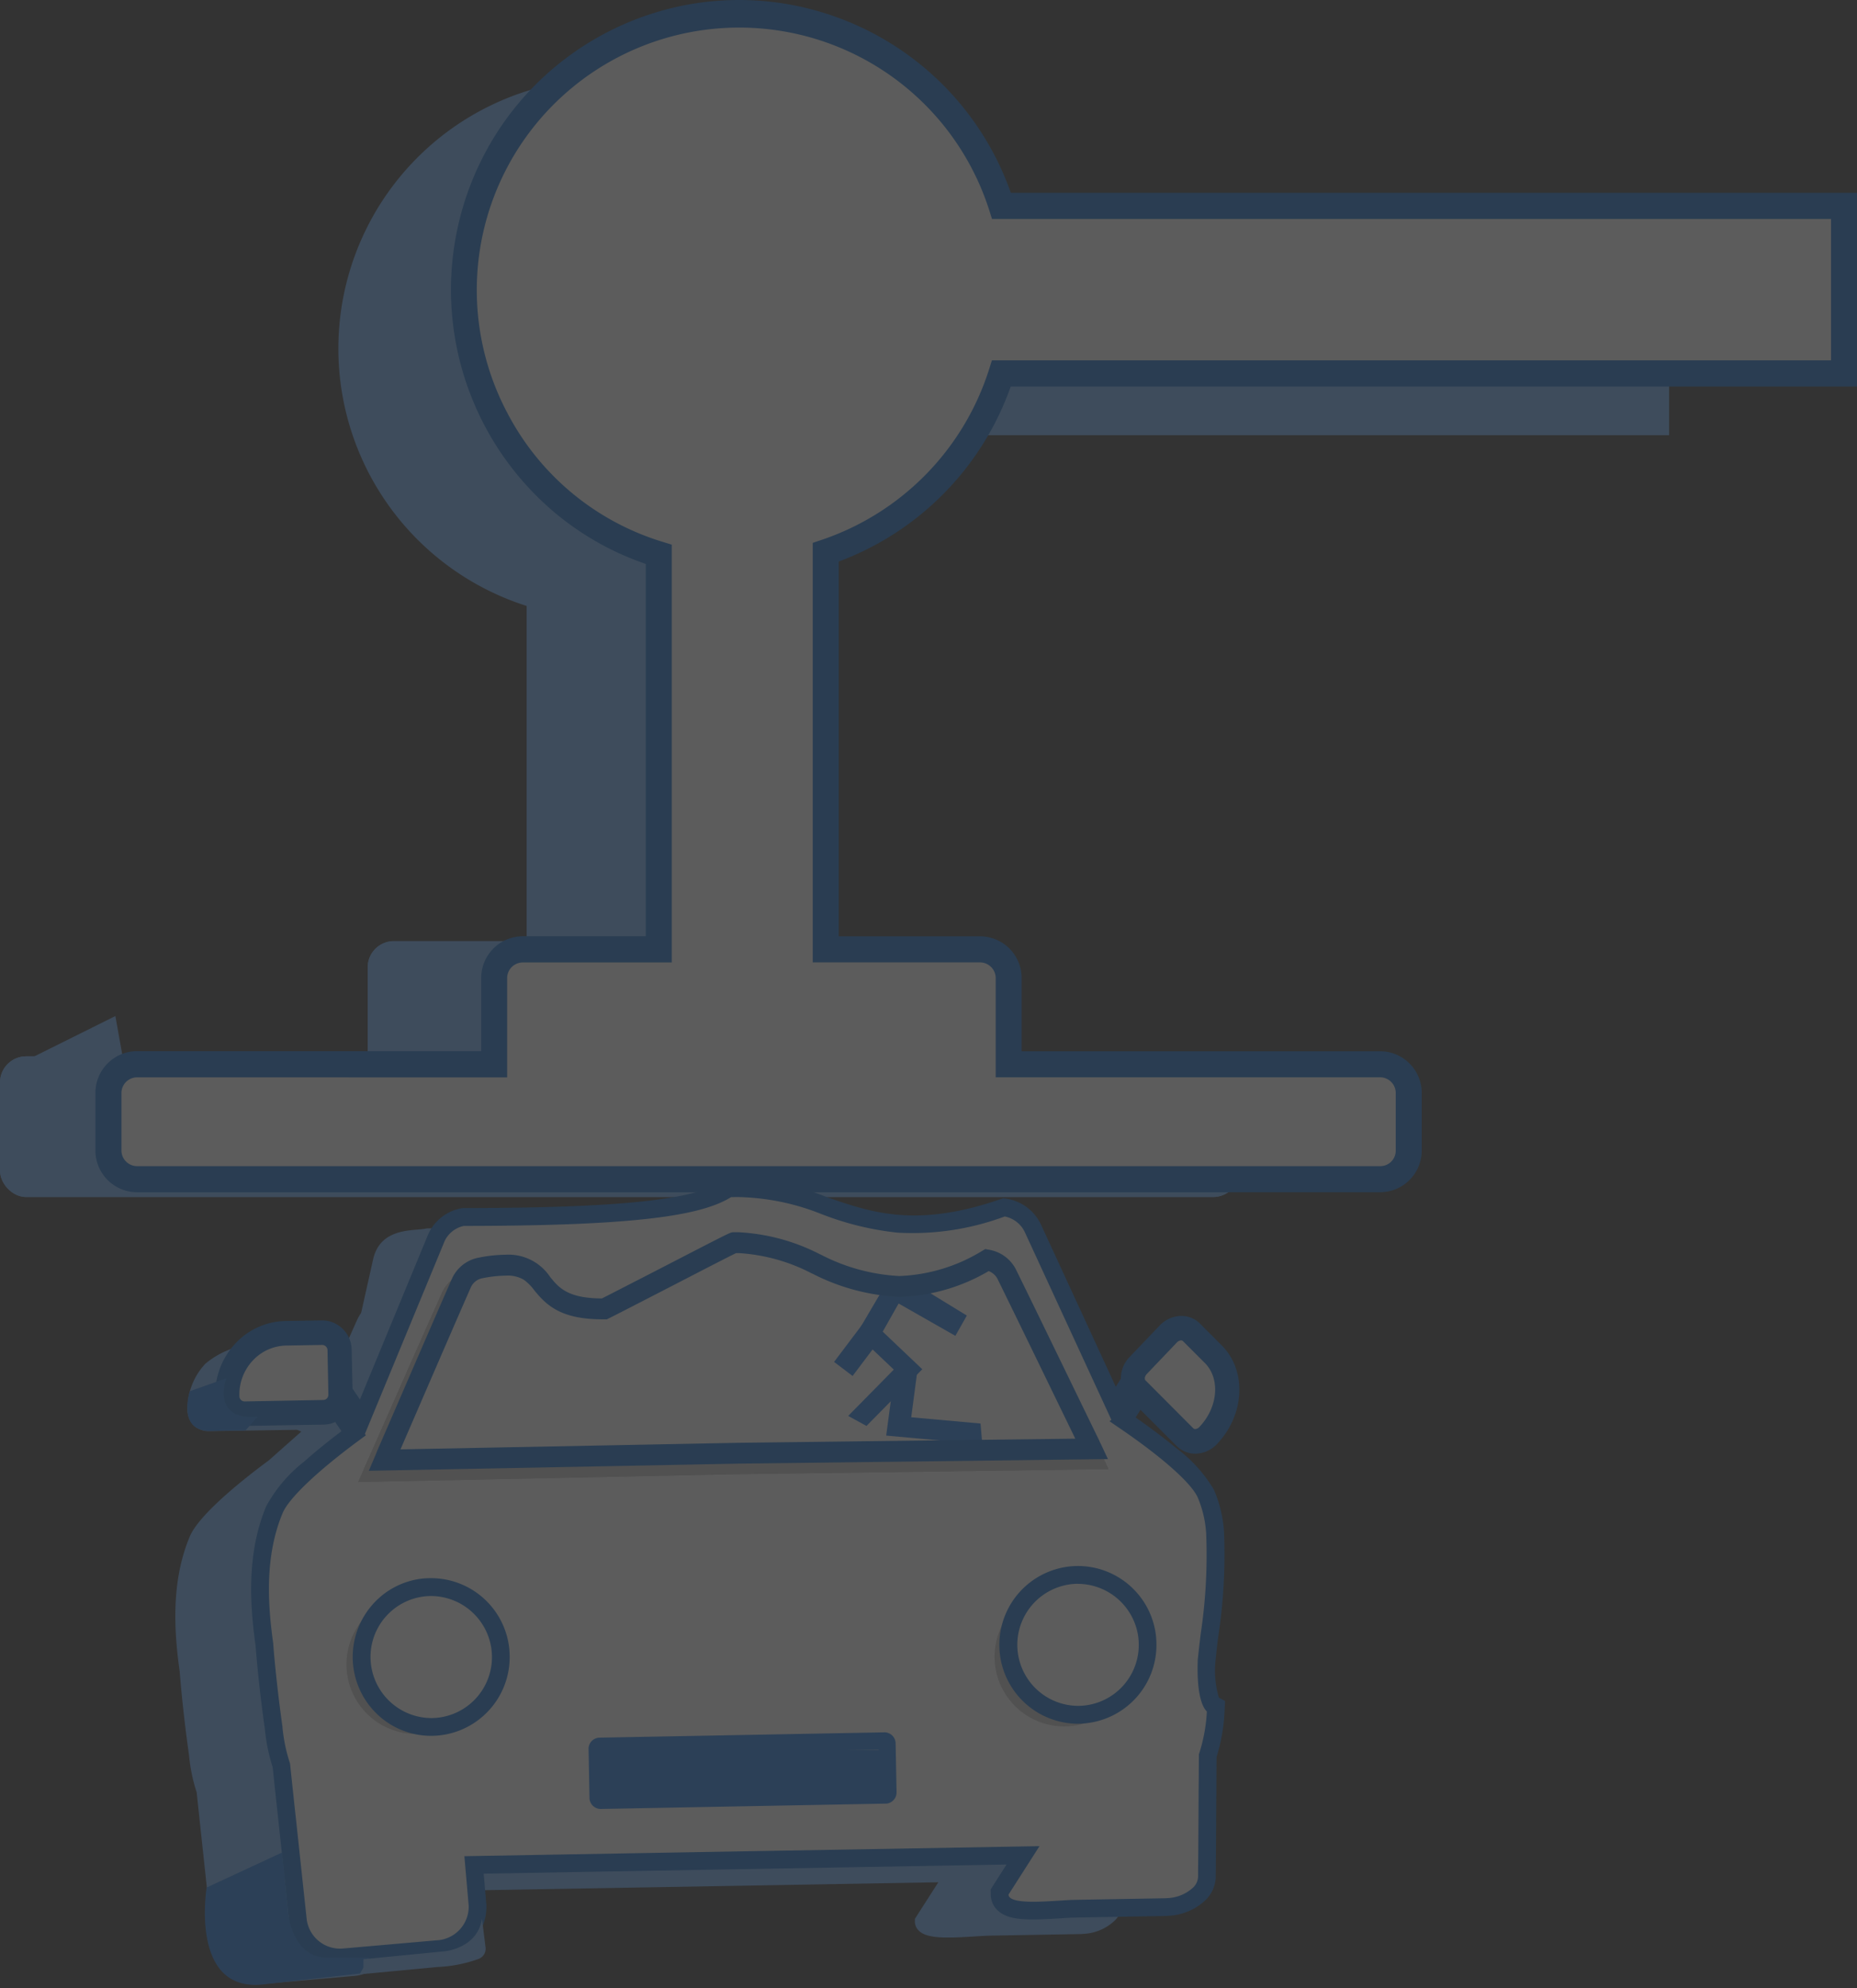 <svg xmlns="http://www.w3.org/2000/svg" xmlns:xlink="http://www.w3.org/1999/xlink" width="142" height="152" viewBox="0 0 142 152">
  <rect x="0" y="0" width="142" height="152" fill="#333333" stroke="none"/>
  <defs>
    <clipPath id="clip-Artboard_19">
      <rect width="142" height="152"/>
    </clipPath>
  </defs>
  <g id="Artboard_19" data-name="Artboard – 19" clip-path="url(#clip-Artboard_19)">
    <g id="Group_38992" data-name="Group 38992" transform="translate(-200.019 -1815.088)" opacity="0.2">
      <path id="Path_66410" data-name="Path 66410" d="M6358.346,19734.373l9.372-2.811-9.81-1.383Z" transform="translate(-6068.1 -17827.83)" fill="#6bb0ff"/>
      <g id="Group_35699" data-name="Group 35699" transform="translate(200.019 1815.088)">
        <path id="Path_66408" data-name="Path 66408" d="M0,4.339,8.006,0,9.215,5.6Z" transform="matrix(0.999, 0.035, -0.035, 0.999, 0.824, 77.404)" fill="#6bb0ff"/>
        <g id="Group_35800" data-name="Group 35800" transform="translate(26.551 6.51)">
          <path id="Path_66406" data-name="Path 66406" d="M678.819,46.77V72.9l-12.156,0V43.826a20.151,20.151,0,1,1,24.966-25.4h61.4V30.64H691.615a20.137,20.137,0,0,1-12.8,13.033Z" transform="translate(-652.446 -4.377)" fill="#6bb0ff" stroke="#6bb0ff" stroke-width="1"/>
        </g>
        <g id="Rectangle_18388" data-name="Rectangle 18388" transform="translate(28.117 71.957)" fill="#6bb0ff" stroke="#6bb0ff" stroke-width="1">
          <path d="M2,0H35.489a2,2,0,0,1,2,2v9.193a0,0,0,0,1,0,0H0a0,0,0,0,1,0,0V2A2,2,0,0,1,2,0Z" stroke="none"/>
          <path d="M2,.5H35.489a1.5,1.5,0,0,1,1.5,1.5v8.693a0,0,0,0,1,0,0H.5a0,0,0,0,1,0,0V2A1.5,1.5,0,0,1,2,.5Z" fill="none"/>
        </g>
        <g id="Rectangle_18391" data-name="Rectangle 18391" transform="translate(0 80.763)" fill="#6bb0ff" stroke="#6bb0ff" stroke-width="1">
          <rect width="94.763" height="10.758" rx="2" stroke="none"/>
          <rect x="0.5" y="0.5" width="93.763" height="9.758" rx="1.5" fill="none"/>
        </g>
        <g id="Group_35694" data-name="Group 35694" transform="translate(13.409 90.156)">
          <path id="Path_58518" data-name="Path 58518" d="M556.653,45.092l.071-.115.031.043c-.034.023-.068.051-.1.072" transform="translate(-555.729 -27.286)" fill="#6bb0ff"/>
          <path id="Path_58519" data-name="Path 58519" d="M655.886,88.435l.008-.01,0,.082-.08.006a.534.534,0,0,0,.074-.078" transform="translate(-590.966 -42.587)" fill="#6bb0ff"/>
          <path id="Path_58520" data-name="Path 58520" d="M621.242,39.61l.254,0-.129.091c1.72,1.173,5.369,3.812,6.164,5.534a9.056,9.056,0,0,1,.715,3.011,41.16,41.16,0,0,1-.427,7.848c-.09.7-.162,1.364-.223,1.95-.082,2.5.364,3.2.445,3.309l.271.15-.019.376a13.145,13.145,0,0,1-.61,3.408l-.012,1.821c-.008,1.257-.019,2.48-.023,3.7s-.019,2.427-.027,3.677a1.886,1.886,0,0,1-.551,1.338,3.739,3.739,0,0,1-2.4,1.033,3.045,3.045,0,0,1-.351.017l-6.847.12c-.3.006-.708.035-1.136.06-2.156.136-3.615.176-4.248-.423a.987.987,0,0,1-.32-.714l0-.206,1.793-2.8-41.979.732.267,3.084a3.252,3.252,0,0,1-3.12,3.362l-6.963.612a3.244,3.244,0,0,1-3.646-2.767c-.193-1.767-.377-3.5-.559-5.237s-.376-3.478-.563-5.256l-.148-1.4a13.052,13.052,0,0,1-.589-2.874c-.034-.244-.456-3.141-.71-6.359-.413-2.964-.7-6.809.762-10.311.743-1.8,4.481-4.684,6.063-5.852l3.141-2.784a1.493,1.493,0,0,1-.946.45l-.1.009-6.722.1a1.6,1.6,0,0,1-1.6-1.585,5.046,5.046,0,0,1,1.36-3.565,6.428,6.428,0,0,1,4.071-1.506l2.75-.047c.874-.005-2.787,1.68-2.777,2.558l4.444,2.2,1.389,2.023,2.978-13.315c.613-2.368,3.1-2.057,4.014-2.249l.057-.012.057-.005c11.949-.012,14.068.567,16.412-.922l.136-.086.258,0c.04,0,.079,0,.117,0l.092-.008c.045,0,.09,0,.129,0a18.539,18.539,0,0,1,6.787,1.362c3.427,1.182,6.979,2.4,13.544.154l.141-.046.144.021A2.833,2.833,0,0,1,614.329,25l6.232,13.5" transform="translate(-555.219 -19.154)" fill="#6bb0ff"/>
          <path id="Path_58521" data-name="Path 58521" d="M658.847,44.529l-.607.969-1.17,1.859v.007l-.047.069-.11-.07-.872-.576.344-.544,1.169-1.866.309-.5Z" transform="translate(-591.048 -26.899)" fill="#6bb0ff"/>
          <path id="Path_58522" data-name="Path 58522" d="M573.045,48.54l-.958.685-.029-.037-1.238-1.8-.679-1,.951-.684.2.3,1.389,2.024Z" transform="translate(-560.522 -27.542)" fill="#6bb0ff"/>
          <path id="Path_58523" data-name="Path 58523" d="M576.1,74.764a5.322,5.322,0,1,1-5.764-4.862,5.34,5.34,0,0,1,5.764,4.862h0" transform="translate(-558.863 -36.056)" fill="#6bb0ff"/>
          <path id="Path_58524" data-name="Path 58524" d="M652.976,73.871a5.322,5.322,0,1,1-5.764-4.863,5.34,5.34,0,0,1,5.764,4.863Z" transform="translate(-586.183 -35.742)" fill="#6bb0ff"/>
          <path id="Path_58525" data-name="Path 58525" d="M577.894,73.86A5.322,5.322,0,1,1,572.129,69a5.34,5.34,0,0,1,5.765,4.863Z" transform="translate(-559.502 -35.738)" fill="#6bb0ff"/>
          <path id="Path_58526" data-name="Path 58526" d="M654.615,72.425a5.322,5.322,0,1,1-5.764-4.863,5.34,5.34,0,0,1,5.764,4.863h0" transform="translate(-586.765 -35.233)" fill="#6bb0ff"/>
          <path id="Path_58527" data-name="Path 58527" d="M615.262,87.6l-21.775.406a.869.869,0,0,0-.6.26.852.852,0,0,0-.238.617l.07,3.735a.86.86,0,0,0,.873.84l21.774-.408c.02,0,.041,0,.061,0a.863.863,0,0,0,.775-.877l-.073-3.737a.857.857,0,0,0-.87-.838m-.378,4.142-20.858.394-.052-2.822,20.859-.387Z" transform="translate(-568.522 -42.298)" fill="#6bb0ff"/>
          <path id="Path_58528" data-name="Path 58528" d="M616.8,86.121l-21.775.406a.869.869,0,0,0-.6.26.853.853,0,0,0-.239.617l.07,3.735a.86.86,0,0,0,.873.84l21.774-.408c.02,0,.041,0,.061,0a.862.862,0,0,0,.774-.876l-.072-3.737a.857.857,0,0,0-.87-.838m-.378,4.142-20.859.394-.052-2.822,20.859-.387Z" transform="translate(-569.07 -41.776)" fill="#6bb0ff"/>
          <path id="Path_58529" data-name="Path 58529" d="M624.238,45.811l-28.691.391-28.679.594.354-.811c.008-.019.061-.135.143-.338.758-1.692,4.137-9.386,5.909-13.332a2.66,2.66,0,0,1,1.947-1.518c3.645-.7,4.534.373,5.392,1.4.707.858,1.445,1.741,4.3,1.732.5-.238,2.875-1.451,5-2.53,5.055-2.571,5.1-2.584,5.26-2.6l.083,0a.574.574,0,0,1,.129,0,15.358,15.358,0,0,1,6.552,1.683c3.585,1.525,6.966,2.984,12.942-.318l.155-.088.175.031a2.665,2.665,0,0,1,2,1.432c1.949,3.908,5.672,11.488,6.492,13.134a3.384,3.384,0,0,0,.157.32Z" transform="translate(-559.359 -21.589)" fill="#6bb0ff"/>
          <path id="Path_58530" data-name="Path 58530" d="M624.481,44.338l-27.919.343-27.9.545.344-.8c.007-.019.059-.135.137-.337.734-1.673,4.012-9.284,5.73-13.193a2.583,2.583,0,0,1,1.891-1.5c3.546-.688,4.413.377,5.249,1.4.689.85,1.407,1.727,4.186,1.723.481-.237,2.8-1.433,4.866-2.5,4.915-2.54,4.957-2.552,5.115-2.567l.079,0a.559.559,0,0,1,.123,0,14.8,14.8,0,0,1,6.38,1.677c3.491,1.514,6.783,2.966,12.59-.3l.151-.087.17.032a2.606,2.606,0,0,1,1.944,1.421c1.9,3.873,5.539,11.387,6.34,13.018q.068.163.151.319Z" transform="translate(-559.995 -21.112)" fill="#6bb0ff"/>
          <path id="Path_58531" data-name="Path 58531" d="M633.286,40.785l-.911-.672,2.27-3.11-1.857-2.379,1.383-3.177-2.227-1.881.726-.87,2.875,2.425-1.451,3.336,1.97,2.523Z" transform="translate(-582.484 -21.552)" fill="#6bb0ff"/>
          <path id="Path_69134" data-name="Path 69134" d="M0,0,1.135,0,1.124,5.345l-1.135,0Z" transform="matrix(0.493, -0.87, 0.87, 0.493, 52.254, 10.41)" fill="#6bb0ff"/>
          <path id="Path_69135" data-name="Path 69135" d="M0,0,3.715-.009l0,1.132L0,1.132Z" transform="translate(48.268 15.611) rotate(-52.831)" fill="#6bb0ff"/>
          <path id="Path_58532" data-name="Path 58532" d="M640.276,47.91l-1.23.108-.128-1.466-4.063-.406.5-4.172,1.227.15-.351,2.913,3.827.379Z" transform="translate(-583.519 -26.228)" fill="#6bb0ff"/>
          <path id="Path_58533" data-name="Path 58533" d="M586.058,23.3l-1.879,1.872,2.424,1.02Z" transform="translate(-565.51 -19.652)" fill="#6bb0ff"/>
          <path id="Path_58534" data-name="Path 58534" d="M561.96,37.911l-1.873,1.818s5.093,3.693,5.162,3.745,3.764,1.759,3.764,1.759l1.641-1.5-1.2-1.407Z" transform="translate(-556.949 -24.797)" fill="#6bb0ff"/>
          <path id="Path_58535" data-name="Path 58535" d="M564.726,87.228l0-.082a.211.211,0,0,0,.079.084Z" transform="translate(-558.598 -42.137)" fill="#6bb0ff"/>
          <path id="Path_58536" data-name="Path 58536" d="M567.785,41.926l.071-.115.031.043c-.034.023-.068.051-.1.072" transform="translate(-559.685 -26.171)" fill="#6bb0ff"/>
          <path id="Path_58537" data-name="Path 58537" d="M665.932,85.269l.008-.01,0,.082-.081.006a.524.524,0,0,0,.074-.078" transform="translate(-594.536 -41.472)" fill="#6bb0ff"/>
          <path id="Path_64686" data-name="Path 64686" d="M636.547,37.619l-.911-.672,2.271-3.11-1.857-2.379,1.383-3.177L635.206,26.4l.727-.87,2.874,2.425-1.451,3.336,1.97,2.523Z" transform="translate(-583.643 -20.437)" fill="#eb2727"/>
          <path id="Path_58538" data-name="Path 58538" d="M636.416,37.821a1.631,1.631,0,0,1-1.039.512l-.108.01a1.327,1.327,0,0,1-.961-.39l-3.366-3.367-.656,1.042-.073.116h-.186v.7l-.129.091c1.719,1.173,5.369,3.812,6.165,5.534a9.068,9.068,0,0,1,.714,3.012,41.134,41.134,0,0,1-.427,7.848c-.09.7-.162,1.364-.222,1.95-.083,2.5.364,3.2.444,3.309l.272.15-.02.376a13.087,13.087,0,0,1-.61,3.408L636.2,63.94c-.008,1.257-.019,2.48-.023,3.7s-.018,2.427-.027,3.677a1.884,1.884,0,0,1-.55,1.338,3.743,3.743,0,0,1-2.4,1.032,3.205,3.205,0,0,1-.352.017l-6.847.12c-.3.006-.708.035-1.136.06-2.156.135-3.614.176-4.247-.423a.988.988,0,0,1-.32-.715l0-.206,1.793-2.8-41.979.732.268,3.084a3.253,3.253,0,0,1-3.121,3.362l-6.963.611a3.244,3.244,0,0,1-3.647-2.767c-.193-1.767-.376-3.5-.559-5.236s-.375-3.479-.562-5.257l-.148-1.4a13.048,13.048,0,0,1-.589-2.874c-.034-.244-.456-3.141-.71-6.358-.413-2.964-.7-6.809.762-10.311.743-1.8,4.481-4.684,6.063-5.852l-1.234-1.8a1.492,1.492,0,0,1-.946.45l-.1.009-6.02.1a1.6,1.6,0,0,1-1.6-1.584,5.043,5.043,0,0,1,1.359-3.566,4.7,4.7,0,0,1,3.371-1.506l2.75-.046a1.593,1.593,0,0,1,1.6,1.577l.068,3.179,1.389,2.024,5.646-13.66a2.787,2.787,0,0,1,2.013-1.694l.057-.012.058-.005c11.948-.012,17.775-.624,20.119-2.113l.136-.086.259,0c.039,0,.079,0,.117,0l.092-.008c.045,0,.091,0,.13,0a18.555,18.555,0,0,1,6.787,1.362c3.427,1.182,6.979,2.4,13.545.155l.14-.047.145.021a2.833,2.833,0,0,1,2.081,1.621l6.231,13.5,1.168-1.868a1.679,1.679,0,0,1,.464-1.357l2.3-2.412a1.623,1.623,0,0,1,1.149-.521,1.317,1.317,0,0,1,.967.389l1.672,1.678c1.659,1.666,1.485,4.62-.392,6.582" transform="translate(-557.273 -18.039)" fill="#fff"/>
          <path id="Path_58538_-_Outline" data-name="Path 58538 - Outline" d="M569.029,77.419a3.878,3.878,0,0,1-2.354-.8,3.92,3.92,0,0,1-1.519-2.587l0-.022c-.19-1.742-.373-3.479-.551-5.16l-.008-.079c-.087-.82-.177-1.658-.264-2.469-.1-.91-.2-1.85-.3-2.788l-.14-1.332a13.754,13.754,0,0,1-.6-2.939l-.009-.062c-.3-2.114-.547-4.35-.7-6.3-.423-3.041-.71-7,.811-10.648a11,11,0,0,1,2.893-3.411c.978-.872,2.03-1.7,2.866-2.332l-.481-.7a2.163,2.163,0,0,1-.712.186l-.125.011h-.024l-6.03.1h-.005a2.259,2.259,0,0,1-1.6-.657,2.282,2.282,0,0,1-.681-1.6,5.728,5.728,0,0,1,1.542-4.044,5.374,5.374,0,0,1,3.857-1.723l2.757-.046a2.246,2.246,0,0,1,1.6.653,2.27,2.27,0,0,1,.679,1.595L570,33.24l.566.824,5.166-12.5a3.461,3.461,0,0,1,2.5-2.1l.1-.021.129-.012h.03c6.09-.006,10.409-.165,13.591-.5,3.056-.321,5.073-.814,6.166-1.508l.3-.19.488,0,.023,0h.05l.1-.008.045,0h.021c.023,0,.051,0,.084,0a19.133,19.133,0,0,1,6.988,1.4l.008,0c3.32,1.145,6.752,2.329,13.106.155l.005,0,.293-.1.325.048a3.511,3.511,0,0,1,2.579,2.007l5.7,12.356.388-.621a2.353,2.353,0,0,1,.666-1.651l2.3-2.407a2.315,2.315,0,0,1,1.624-.735,2,2,0,0,1,1.465.588l1.672,1.678c1.921,1.929,1.749,5.31-.383,7.538l0,0a2.308,2.308,0,0,1-1.465.718l-.136.012h-.025a2.014,2.014,0,0,1-1.452-.589l-2.765-2.766-.358.569v.024c.87.605,2,1.427,3.054,2.307a10.817,10.817,0,0,1,2.919,3.21l.008.018a9.725,9.725,0,0,1,.768,3.239v.014A41.931,41.931,0,0,1,636.2,52.2c-.1.75-.169,1.44-.217,1.9a7.2,7.2,0,0,0,.266,2.759l.474.26-.043.8a13.785,13.785,0,0,1-.61,3.482l-.011,1.718q0,.668-.009,1.325c-.006.815-.011,1.586-.014,2.37s-.01,1.569-.017,2.388q-.005.638-.01,1.287a2.584,2.584,0,0,1-.75,1.821l-.011.011a4.422,4.422,0,0,1-2.811,1.218,3.926,3.926,0,0,1-.4.019l-6.84.12c-.214,0-.5.022-.809.041l-.3.018c-2.395.15-3.911.185-4.749-.6a1.677,1.677,0,0,1-.538-1.2l-.009-.411,1.219-1.906-39.982.7.207,2.392a3.934,3.934,0,0,1-3.756,4.065l-6.931.608A3.956,3.956,0,0,1,569.029,77.419ZM566.5,73.852a2.571,2.571,0,0,0,2.881,2.178l.033,0,7-.613a2.578,2.578,0,0,0,2.468-2.64l-.33-3.793,43.977-.767-2.367,3.7v0a.3.3,0,0,0,.1.22l.008.008c.47.444,2.359.326,3.739.239h0l.3-.018c.321-.02.623-.039.868-.043l6.856-.121h.008a2.568,2.568,0,0,0,.278-.014l.036,0a3.066,3.066,0,0,0,1.956-.839,1.207,1.207,0,0,0,.345-.847v-.008q0-.653.01-1.293c.007-.818.013-1.59.017-2.382s.008-1.558.014-2.374q0-.657.009-1.324l.013-1.927.032-.1a12.405,12.405,0,0,0,.576-3.182L635.3,57.9l-.088-.115c-.253-.334-.665-1.264-.583-3.745v-.024l0-.024c.049-.47.125-1.185.224-1.966l0-.016a40.546,40.546,0,0,0,.421-7.711,8.359,8.359,0,0,0-.656-2.768c-.519-1.109-2.733-3.069-5.926-5.248l-.509-.348-.006.01-.01-.021-.286-.2.147-.1L621.42,21.3a2.152,2.152,0,0,0-1.549-1.226,20.238,20.238,0,0,1-8.2,1.236,22.406,22.406,0,0,1-5.762-1.4l-.007,0a18,18,0,0,0-6.544-1.323h-.037l-.025,0h-.066l-.11.009-.046,0h-.023l-.069,0h-.04c-1.293.81-3.431,1.349-6.723,1.694-3.223.338-7.575.5-13.693.506l-.015,0a2.1,2.1,0,0,0-1.522,1.281l0,.007L570.946,36.7l.072.105-.531.392c-3.19,2.354-5.372,4.433-5.837,5.563v0c-1.4,3.355-1.116,7.081-.716,9.953l0,.02,0,.02c.152,1.927.4,4.141.694,6.236l.012.083,0,.032a12.38,12.38,0,0,0,.558,2.723l.022.069.155,1.475c.1.936.2,1.876.3,2.785.087.812.178,1.651.264,2.472l.008.079C566.129,70.385,566.312,72.117,566.5,73.852Zm68.6-37.317.486.458-.476-.46c1.623-1.7,1.8-4.22.4-5.627l-1.672-1.678a.644.644,0,0,0-.47-.189.952.952,0,0,0-.668.3l-.007.008-2.307,2.417a.99.99,0,0,0-.275.8l.027.237,0,.008,3.832,3.834a.654.654,0,0,0,.451.191l.077-.007A.953.953,0,0,0,635.1,36.536Zm-67.434-7.151-2.746.046a4.039,4.039,0,0,0-2.885,1.289l0,0a4.333,4.333,0,0,0-1.175,3.082v.006a.926.926,0,0,0,.919.912l5.991-.1.079-.007a.817.817,0,0,0,.519-.246l.444-.459-.159-.232-.072-3.39a.914.914,0,0,0-.91-.9Z" transform="translate(-556.451 -17.221)" fill="#0466cb"/>
          <path id="Path_58539" data-name="Path 58539" d="M668.893,41.363l-.607.969-1.17,1.859V44.2l-.046.069-.11-.07-.872-.576.344-.544L667.6,41.21l.309-.5Z" transform="translate(-594.618 -25.785)" fill="#0466cb"/>
          <path id="Path_58540" data-name="Path 58540" d="M674.982,36.918l-1.674-1.677a1.312,1.312,0,0,0-.967-.391,1.628,1.628,0,0,0-1.149.521l-2.3,2.414a1.679,1.679,0,0,0-.464,1.358,1.364,1.364,0,0,0,.379.808l.307.313,3.366,3.367a1.322,1.322,0,0,0,.961.39l.11-.01a1.639,1.639,0,0,0,1.039-.512c1.878-1.963,2.053-4.918.393-6.583m-1.23,5.747a.483.483,0,0,1-.326.163.213.213,0,0,1-.133-.049l-3.669-3.68c-.086-.085-.059-.309.1-.477l2.3-2.412a.494.494,0,0,1,.333-.164.2.2,0,0,1,.128.049l1.679,1.678c1.2,1.2,1.012,3.4-.416,4.894" transform="translate(-595.445 -23.719)" fill="#0466cb"/>
          <path id="Path_58541" data-name="Path 58541" d="M576.3,45.111l-.958.685-.029-.037-1.238-1.8-.679-1,.951-.684.2.3,1.389,2.024Z" transform="translate(-561.679 -26.334)" fill="#0466cb"/>
          <path id="Path_58542" data-name="Path 58542" d="M568.479,35.387l-2.749.047a4.7,4.7,0,0,0-3.368,1.5A5.041,5.041,0,0,0,561,40.508a1.606,1.606,0,0,0,1.6,1.584l6.022-.1.1-.009a1.485,1.485,0,0,0,.946-.45.162.162,0,0,0,.036-.03,1.641,1.641,0,0,0,.441-1.155l-.005-.2-.067-3.179a1.593,1.593,0,0,0-1.6-1.579m.117,5.4-6.021.111a.4.4,0,0,1-.4-.407v-.005a3.8,3.8,0,0,1,1.029-2.72,3.584,3.584,0,0,1,2.553-1.14l2.749-.046a.412.412,0,0,1,.407.406l.066,3.382a.42.42,0,0,1-.112.3.392.392,0,0,1-.27.117" transform="translate(-557.272 -23.908)" fill="#0466cb"/>
          <path id="Path_58543" data-name="Path 58543" d="M586.144,71.6a5.322,5.322,0,1,1-5.764-4.862,5.34,5.34,0,0,1,5.764,4.862h0" transform="translate(-562.433 -34.941)" fill="#c6c6c6"/>
          <path id="Path_58544" data-name="Path 58544" d="M663.022,70.705a5.322,5.322,0,1,1-5.765-4.863,5.34,5.34,0,0,1,5.765,4.863h0" transform="translate(-589.753 -34.627)" fill="#c6c6c6"/>
          <path id="Path_58545" data-name="Path 58545" d="M587.94,70.694a5.322,5.322,0,1,1-5.764-4.863,5.34,5.34,0,0,1,5.764,4.863Z" transform="translate(-563.072 -34.623)" fill="#fff"/>
          <path id="Path_58545_-_Outline" data-name="Path 58545 - Outline" d="M581.823,64.311a6.013,6.013,0,0,1,5.971,5.5l0,.032a6.021,6.021,0,0,1-5.459,6.5c-.175.015-.353.023-.528.023a5.965,5.965,0,0,1-4.038-1.575,6.051,6.051,0,0,1-.552-8.332,5.953,5.953,0,0,1,4.074-2.131C581.47,64.319,581.648,64.311,581.823,64.311Zm4.616,5.595a4.679,4.679,0,0,0-4.616-4.23c-.136,0-.274.006-.41.018a4.66,4.66,0,0,0-4.221,5.054,4.679,4.679,0,0,0,4.618,4.26c.136,0,.274-.006.41-.018a4.659,4.659,0,0,0,4.221-5.054Z" transform="translate(-562.25 -33.805)" fill="#0466cb"/>
          <path id="Path_58546" data-name="Path 58546" d="M664.661,69.259A5.322,5.322,0,1,1,658.9,64.4a5.34,5.34,0,0,1,5.764,4.863h0" transform="translate(-590.335 -34.117)" fill="#fff"/>
          <path id="Path_58546_-_Outline" data-name="Path 58546 - Outline" d="M658.531,74.937a6.031,6.031,0,0,1-.515-12.038c.175-.015.353-.023.528-.023a6.012,6.012,0,0,1,5.971,5.5l0,.032a6.021,6.021,0,0,1-5.459,6.5C658.884,74.93,658.707,74.937,658.531,74.937Zm.013-10.7c-.136,0-.274.006-.41.018a4.667,4.667,0,0,0,.4,9.314c.136,0,.274-.006.41-.018a4.659,4.659,0,0,0,4.221-5.054l0-.03A4.68,4.68,0,0,0,658.544,64.241Z" transform="translate(-589.514 -33.3)" fill="#0466cb"/>
          <path id="Path_58547" data-name="Path 58547" d="M626.851,82.955l-21.775.406a.869.869,0,0,0-.6.26.853.853,0,0,0-.239.617l.07,3.735a.86.86,0,0,0,.873.84l21.774-.408c.02,0,.041,0,.061,0a.862.862,0,0,0,.774-.877l-.072-3.737a.857.857,0,0,0-.87-.838m-.378,4.142-20.858.394-.052-2.822,20.859-.387Z" transform="translate(-572.64 -40.661)" fill="#1074e5"/>
          <rect id="Rectangle_16082" data-name="Rectangle 16082" width="21.766" height="3.418" transform="translate(32.439 43.632)" fill="#1074e5"/>
          <rect id="Rectangle_16084" data-name="Rectangle 16084" width="35.211" height="31.099" transform="translate(45.967 35.478)" fill="none"/>
          <path id="Path_58583" data-name="Path 58583" d="M559.607,41.168l-2.78.986s-.97,2.96,1.423,3.043l2.836-.042.921-1.049s-3.405.531-2.4-2.938" transform="translate(-555.721 -25.944)" fill="#1074e5"/>
          <path id="Path_58584" data-name="Path 58584" d="M571.292,105.171h-3.334c-2.534-.063-2.862-3.34-2.862-3.34l-.473-4.694-5.769,2.677s-1.33,8.049,4.331,7.408,7.4-.83,7.4-.83" transform="translate(-556.463 -45.656)" fill="#1074e5"/>
          <path id="Path_58585" data-name="Path 58585" d="M586.595,103.36l.279,2.232a.835.835,0,0,1-.551.849,10.582,10.582,0,0,1-3.154.614l-5.635.532v-1.128l6.139-.6s2.566-.183,2.922-2.494" transform="translate(-563.149 -46.818)" fill="#6bb0ff"/>
          <path id="Path_64684" data-name="Path 64684" d="M634.284,42.645l-28.691.391-28.679.594.354-.811c.008-.019.061-.135.143-.338.758-1.692,4.137-9.386,5.909-13.332a2.659,2.659,0,0,1,1.947-1.518c3.645-.7,4.534.373,5.392,1.4.707.858,1.445,1.741,4.3,1.732.5-.238,2.874-1.451,5-2.53,5.055-2.571,5.1-2.584,5.26-2.6l.083,0a.573.573,0,0,1,.129,0,15.358,15.358,0,0,1,6.552,1.683c3.585,1.525,6.966,2.984,12.942-.318l.155-.088.175.031a2.665,2.665,0,0,1,2,1.432c1.949,3.908,5.672,11.488,6.492,13.134a3.425,3.425,0,0,0,.157.32Z" transform="translate(-562.929 -20.473)" fill="#c6c6c6"/>
          <path id="Path_69136" data-name="Path 69136" d="M0,0,1.135,0,1.124,5.345l-1.135,0Z" transform="matrix(0.493, -0.87, 0.87, 0.493, 54.356, 8.359)" fill="#eb2727"/>
          <path id="Path_69137" data-name="Path 69137" d="M0,0,3.715-.009l0,1.132L0,1.132Z" transform="translate(50.37 13.56) rotate(-52.831)" fill="#eb2727"/>
          <path id="Path_64687" data-name="Path 64687" d="M643.537,44.744l-1.231.108-.128-1.466-4.063-.406.5-4.172,1.227.15-.351,2.913,3.827.379Z" transform="translate(-584.677 -25.113)" fill="#eb2727"/>
          <path id="Path_64685" data-name="Path 64685" d="M634.527,41.172l-27.919.343-27.9.545.344-.8c.007-.019.059-.135.137-.337.734-1.673,4.012-9.284,5.73-13.193a2.583,2.583,0,0,1,1.891-1.5c3.546-.688,4.412.377,5.249,1.4.689.85,1.407,1.727,4.186,1.723.481-.237,2.8-1.433,4.866-2.5,4.915-2.54,4.957-2.552,5.115-2.567l.079,0a.559.559,0,0,1,.123,0,14.806,14.806,0,0,1,6.38,1.677c3.491,1.514,6.783,2.966,12.59-.3l.151-.087.17.032a2.606,2.606,0,0,1,1.944,1.421C629.563,30.9,633.2,38.417,634,40.048q.068.163.151.319Z" transform="translate(-563.565 -19.996)" fill="#fff"/>
          <path id="Path_64688" data-name="Path 64688" d="M634.284,42.645l-28.691.391-28.679.594.354-.811c.008-.019.061-.135.143-.338.758-1.692,4.137-9.386,5.909-13.332a2.659,2.659,0,0,1,1.947-1.518c3.645-.7,4.534.373,5.392,1.4.707.858,1.445,1.741,4.3,1.732.5-.238,2.874-1.451,5-2.53,5.055-2.571,5.1-2.584,5.26-2.6l.083,0a.573.573,0,0,1,.129,0,15.358,15.358,0,0,1,6.552,1.683c3.585,1.525,6.966,2.984,12.942-.318l.155-.088.175.031a2.665,2.665,0,0,1,2,1.432c1.949,3.908,5.672,11.488,6.492,13.134a3.425,3.425,0,0,0,.157.32Z" transform="translate(-562.929 -20.473)" fill="#c6c6c6"/>
          <path id="Path_64689" data-name="Path 64689" d="M634.527,41.172l-27.919.343-27.9.545.344-.8c.007-.019.059-.135.137-.337.734-1.673,4.012-9.284,5.73-13.193a2.583,2.583,0,0,1,1.891-1.5c3.546-.688,4.412.377,5.249,1.4.689.85,1.407,1.727,4.186,1.723.481-.237,2.8-1.433,4.866-2.5,4.915-2.54,4.957-2.552,5.115-2.567l.079,0a.559.559,0,0,1,.123,0,14.806,14.806,0,0,1,6.38,1.677c3.491,1.514,6.783,2.966,12.59-.3l.151-.087.17.032a2.606,2.606,0,0,1,1.944,1.421C629.563,30.9,633.2,38.417,634,40.048q.068.163.151.319Z" transform="translate(-563.565 -19.996)" fill="#fff"/>
          <path id="Path_64689_-_Outline" data-name="Path 64689 - Outline" d="M577.938,42.021l.481-1.125.016-.037c.022-.053.064-.151.12-.3l0-.009c.282-.642.925-2.128,1.74-4.01,1.306-3.019,2.932-6.776,3.991-9.183a2.807,2.807,0,0,1,2.057-1.633,10.864,10.864,0,0,1,2.031-.222,3.823,3.823,0,0,1,3.431,1.7l0,0c.651.8,1.324,1.633,3.958,1.64.409-.2,1.673-.855,3.128-1.6l1.687-.869c4.974-2.57,4.987-2.572,5.2-2.591h.014l.077,0a.787.787,0,0,1,.139,0l.208,0a15.268,15.268,0,0,1,6.213,1.68l.085.037a14.648,14.648,0,0,0,5.988,1.631,13.031,13.031,0,0,0,6.357-1.934l.222-.128.248.046a2.836,2.836,0,0,1,2.109,1.544c1.187,2.413,3.006,6.16,4.469,9.172.877,1.806,1.57,3.232,1.871,3.847l.006.013c.042.1.09.2.141.3l.005.011.528,1.125-28.271.347Zm1.036-1.287c-.058.148-.1.252-.123.3l-.012.029,0,.008-.205.479,27.554-.538,27.568-.338-.225-.48c-.056-.106-.108-.216-.155-.327-.3-.619-1-2.042-1.869-3.842-1.462-3.011-3.282-6.758-4.467-9.169a2.382,2.382,0,0,0-1.775-1.3h-.008l-.088-.016-.081.046a13.463,13.463,0,0,1-6.579,1.993,15,15,0,0,1-6.168-1.668l-.085-.037a14.916,14.916,0,0,0-6.034-1.642l-.21,0h-.026a.336.336,0,0,0-.074,0l-.018,0-.08,0c-.141.025-.784.351-5.021,2.541l-1.687.869c-1.518.782-2.829,1.457-3.182,1.631l-.047.023H595.8a6.323,6.323,0,0,1-2.966-.57,4.365,4.365,0,0,1-1.374-1.236l0,0a3.367,3.367,0,0,0-3.081-1.53,10.426,10.426,0,0,0-1.947.215,2.355,2.355,0,0,0-1.727,1.37c-1.058,2.406-2.683,6.162-3.99,9.18C579.9,38.6,579.258,40.089,578.975,40.734Z" transform="translate(-563.146 -19.724)" fill="#0466cb"/>
          <g id="Group_32905" data-name="Group 32905" transform="translate(50.37 7.643)">
            <path id="Path_64690" data-name="Path 64690" d="M638.067,42.42l-1.4-.766,3.488-3.543L637.3,35.4l2.125-3.62v-.535l2.1.043-2.217,3.922,3.026,2.875Z" transform="translate(-635.588 -31.195)" fill="#1074e5"/>
            <path id="Path_64722" data-name="Path 64722" d="M0,0,1.94.321l-.17,5.023-1.782,0Z" transform="matrix(0.493, -0.87, 0.87, 0.493, 4.631, 1.691)" fill="#1074e5"/>
            <path id="Path_69138" data-name="Path 69138" d="M0,0,3.715-.009l0,1.778L0,1.778Z" transform="translate(0 6.329) rotate(-52.831)" fill="#1074e5"/>
            <path id="Path_64691" data-name="Path 64691" d="M645.535,45.549h-1.688l-.1-.967-5.631-.512.7-5.263,1.7.189-.486,3.674,5.3.478Z" transform="translate(-634.13 -32.108)" fill="#1074e5"/>
          </g>
          <path id="Path_64723" data-name="Path 64723" d="M580.783,40.654l25.809-.5,25.789-.317c-.362-.743-.875-1.8-1.475-3.035-1.461-3.008-3.279-6.752-4.463-9.16a1.252,1.252,0,0,0-.687-.617,14.285,14.285,0,0,1-6.831,1.971,16.1,16.1,0,0,1-6.616-1.761l-.086-.037a13.843,13.843,0,0,0-5.584-1.549l-.184,0h-.009c-.462.218-1.951.985-4.718,2.415h0l-1.685.868c-1.523.785-2.839,1.462-3.2,1.641l-.284.139h-.336c-3.15,0-4.265-1.051-5.215-2.223v0a3.561,3.561,0,0,0-.81-.81,2.457,2.457,0,0,0-1.4-.306,9.318,9.318,0,0,0-1.732.194l-.011,0a1.222,1.222,0,0,0-.9.71c-1.056,2.4-2.681,6.157-3.987,9.174-.566,1.308-1.05,2.425-1.387,3.2M578.7,42.059l.344-.8c.007-.019.059-.135.137-.337.734-1.673,4.012-9.284,5.73-13.193a2.583,2.583,0,0,1,1.891-1.5c3.546-.688,4.412.377,5.249,1.4.687.848,1.4,1.723,4.164,1.723h.021c.481-.237,2.8-1.433,4.866-2.5,4.915-2.54,4.957-2.552,5.115-2.567l.079,0a.559.559,0,0,1,.123,0,14.808,14.808,0,0,1,6.38,1.677c3.491,1.514,6.783,2.966,12.59-.3l.151-.087.17.032a2.606,2.606,0,0,1,1.944,1.421C629.563,30.9,633.2,38.417,634,40.048q.068.163.151.319l.378.805-27.919.343Z" transform="translate(-563.565 -19.996)" fill="#0466cb"/>
        </g>
        <g id="Group_35697" data-name="Group 35697" transform="translate(7.296 0)">
          <g id="Group_35698" data-name="Group 35698" transform="translate(0)">
            <path id="Path_66413" data-name="Path 66413" d="M54.851,71.587h11.8a2.19,2.19,0,0,1,2.185,2.2v6.588H97.246a2.19,2.19,0,0,1,2.185,2.2V86.96a2.183,2.183,0,0,1-2.185,2.2H2.185A2.19,2.19,0,0,1,0,86.96V82.567a2.2,2.2,0,0,1,2.185-2.2H29.5V73.783a2.2,2.2,0,0,1,2.185-2.2h10.4v-30.2a21.143,21.143,0,1,1,26.2-26.649h64.423V27.555H68.28A21.152,21.152,0,0,1,54.851,41.226Z" transform="translate(0.995 1)" fill="#fff"/>
            <path id="Path_66413_-_Outline" data-name="Path 66413 - Outline" d="M97.242,90.156H2.18A3.192,3.192,0,0,1-1,86.96V82.567a3.192,3.192,0,0,1,3.18-3.2H28.5V73.783a3.192,3.192,0,0,1,3.18-3.2h9.407V42.119a21.822,21.822,0,0,1-6.994-3.951A22.267,22.267,0,0,1,30.332,8.214,22.106,22.106,0,0,1,41.347.11,21.813,21.813,0,0,1,54.657-.028,22.063,22.063,0,0,1,69,13.741h64.7V28.555H68.99A22.149,22.149,0,0,1,55.842,41.934V70.587H66.647a3.192,3.192,0,0,1,3.18,3.2v5.588H97.242a3.192,3.192,0,0,1,3.18,3.2V86.96A3.192,3.192,0,0,1,97.242,90.156ZM2.18,81.371a1.2,1.2,0,0,0-1.19,1.2V86.96a1.2,1.2,0,0,0,1.19,1.2H97.242a1.18,1.18,0,0,0,1.19-1.2V82.567a1.2,1.2,0,0,0-1.19-1.2h-29.4V73.783a1.2,1.2,0,0,0-1.19-1.2h-12.8V40.505l.68-.228a20.211,20.211,0,0,0,12.8-13.025l.221-.7h64.166V15.741H67.559l-.221-.7a20.068,20.068,0,1,0-36.81,15.587,19.934,19.934,0,0,0,11.846,9.8l.7.216V72.587h-11.4a1.2,1.2,0,0,0-1.19,1.2v7.588Z" transform="translate(1 1)" fill="#0466cb"/>
          </g>
        </g>
      </g>
    </g>
  </g>
</svg>
